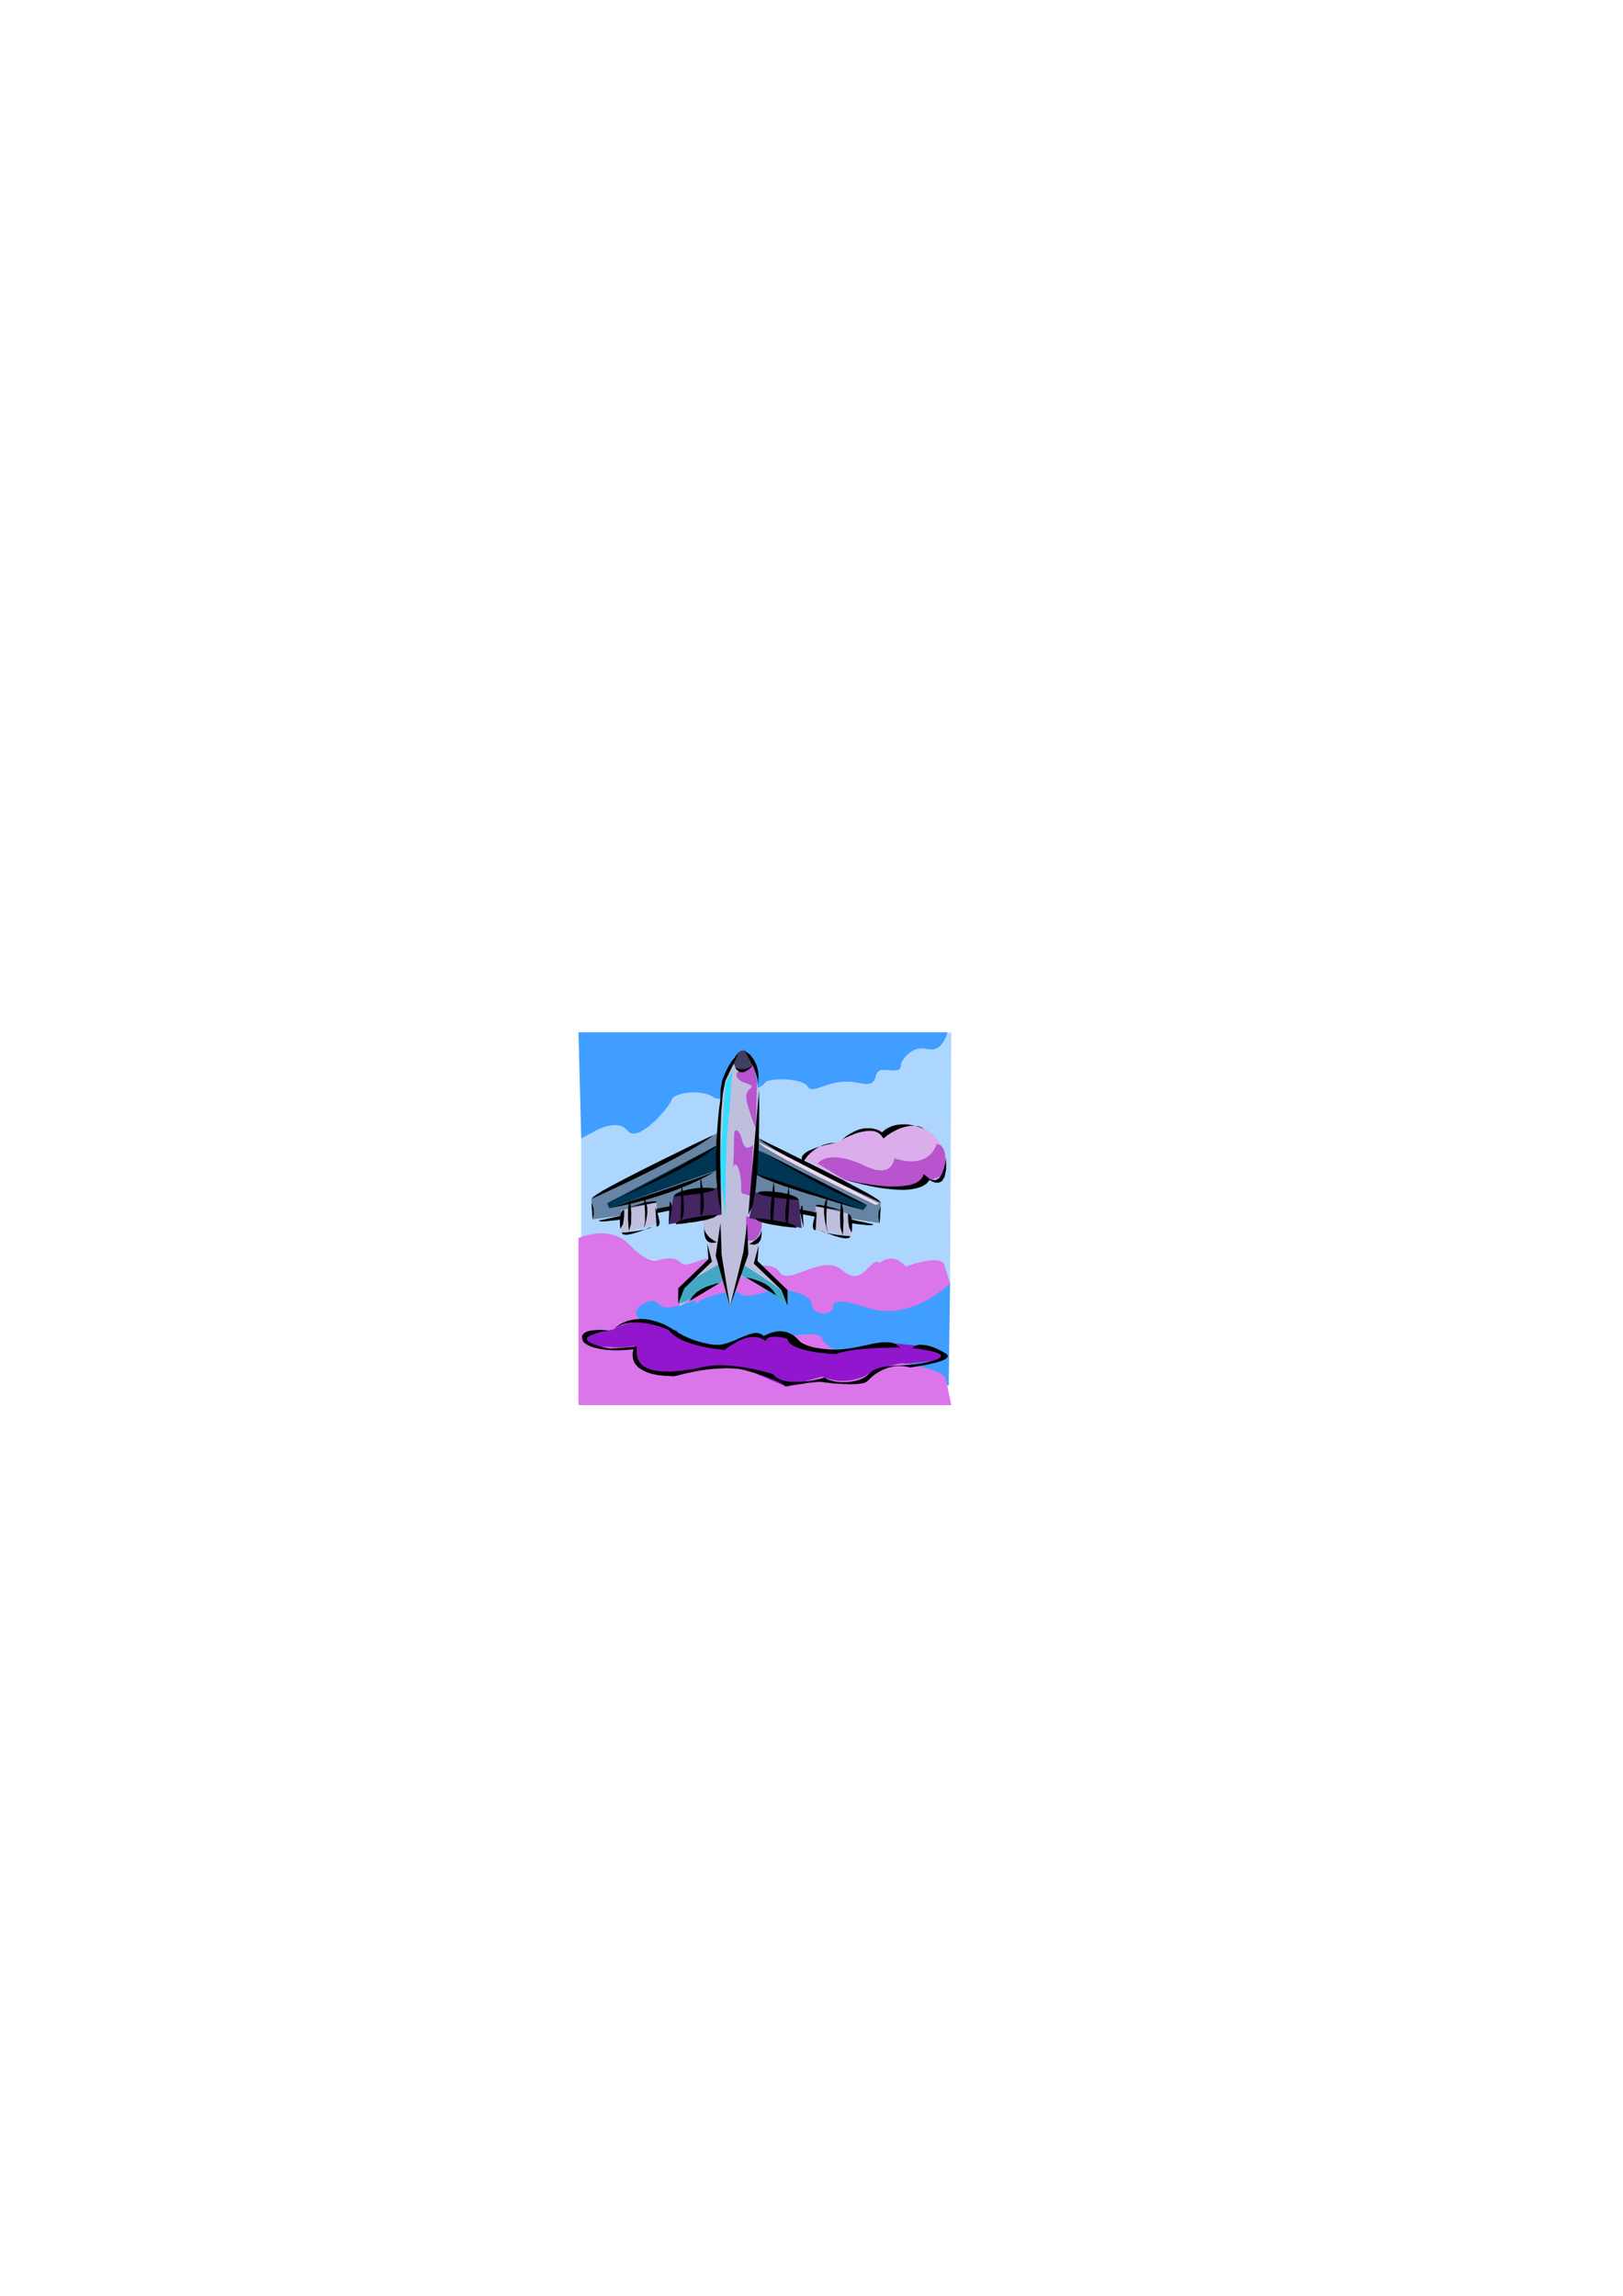 <?xml version="1.0" encoding="utf-8"?>
<!-- Created by UniConvertor 2.0rc4 (https://sk1project.net/) -->
<svg xmlns="http://www.w3.org/2000/svg" height="841.89pt" viewBox="0 0 595.276 841.89" width="595.276pt" version="1.1" xmlns:xlink="http://www.w3.org/1999/xlink" id="0dd054f0-f613-11ea-9396-dcc15c148e23">

<g>
	<path style="fill:#add6ff;" d="M 213.182,417.489 L 213.182,456.369 213.542,456.441 214.694,456.729 216.494,457.089 219.014,457.665 222.038,458.313 225.638,459.105 229.742,459.969 234.35,460.905 239.246,461.913 244.574,462.921 250.118,464.001 256.022,465.153 261.998,466.305 268.19,467.385 274.526,468.537 280.862,469.545 287.126,470.625 293.462,471.561 299.654,472.425 305.63,473.217 311.534,473.937 317.078,474.513 322.406,474.945 327.302,475.233 331.91,475.377 336.014,475.305 339.614,475.089 342.638,474.657 345.158,474.009 346.958,473.145 348.11,471.993 348.47,470.625 348.902,378.537 273.95,393.297 242.126,400.425 213.182,417.489 Z" />
	<path style="fill:#3f9eff;" d="M 348.47,470.193 L 348.326,470.265 347.894,470.625 347.102,471.057 346.094,471.561 344.798,472.209 343.214,472.857 341.414,473.505 339.326,474.153 337.022,474.729 334.502,475.161 331.766,475.449 328.814,475.593 325.646,475.521 322.334,475.161 318.878,474.513 315.206,473.505 311.462,472.497 307.718,471.705 303.902,471.129 300.23,470.841 296.63,470.625 293.102,470.625 289.79,470.697 286.694,470.913 283.742,471.201 281.15,471.561 278.774,471.849 276.83,472.209 275.174,472.497 274.022,472.785 273.302,472.929 273.014,473.001 272.798,473.001 272.078,473.073 270.998,473.217 269.63,473.361 267.902,473.505 266.03,473.649 264.014,473.793 261.854,473.937 259.622,474.081 257.462,474.153 255.374,474.225 253.358,474.225 251.558,474.153 249.974,474.009 248.75,473.793 247.814,473.505 246.446,472.857 245.15,472.353 243.854,472.065 242.63,471.993 241.478,472.209 240.326,472.641 239.102,473.361 237.878,474.441 237.158,475.017 236.294,475.665 235.358,476.169 234.35,476.745 233.198,477.249 232.046,477.681 230.822,478.113 229.598,478.473 228.374,478.833 227.15,479.121 225.998,479.337 224.918,479.553 223.982,479.625 223.046,479.697 222.326,479.769 221.678,479.697 221.39,479.769 221.462,480.129 221.894,480.777 222.614,481.569 223.694,482.649 225.062,483.801 226.718,485.097 228.518,486.465 230.534,487.905 232.766,489.345 235.07,490.713 237.518,492.009 240.038,493.233 242.63,494.313 245.222,495.177 247.814,495.825 249.182,496.041 250.622,496.257 252.134,496.329 253.79,496.401 255.518,496.401 257.246,496.329 259.118,496.257 260.99,496.185 262.934,496.041 264.95,495.825 266.966,495.609 268.982,495.393 270.998,495.177 273.086,494.889 275.102,494.673 277.118,494.385 279.134,494.097 281.15,493.881 283.094,493.593 285.038,493.377 286.838,493.161 288.638,492.945 290.366,492.729 292.022,492.585 293.606,492.513 295.046,492.441 296.414,492.369 297.71,492.369 298.862,492.441 299.87,492.513 300.734,492.729 301.454,492.945 302.894,493.593 304.622,494.313 306.566,495.177 308.582,496.185 310.814,497.193 313.046,498.273 315.35,499.353 317.726,500.361 319.958,501.369 322.19,502.377 324.278,503.241 326.294,503.961 328.022,504.609 329.606,505.041 330.83,505.257 331.838,505.329 332.702,505.257 333.782,505.329 334.934,505.401 336.158,505.545 337.454,505.761 338.822,505.977 340.19,506.265 341.486,506.553 342.782,506.841 344.006,507.129 345.086,507.417 346.022,507.633 346.814,507.849 347.462,507.993 347.822,508.065 347.966,508.137 348.47,470.193 Z" />
	<path style="fill:#db75ea;" d="M 254.942,476.817 L 254.798,476.889 254.438,477.033 253.862,477.249 253.142,477.537 252.278,477.825 251.27,478.113 250.118,478.473 249.038,478.761 247.814,479.049 246.662,479.265 245.582,479.409 244.502,479.409 243.566,479.337 242.774,479.121 242.126,478.761 241.622,478.257 240.686,477.321 239.318,477.033 237.734,477.249 236.222,477.897 234.782,478.833 233.774,479.985 233.27,481.209 233.558,482.505 234.062,483.153 234.71,483.729 235.502,484.305 236.51,484.953 237.518,485.529 238.67,486.105 239.894,486.753 241.118,487.329 242.342,487.905 243.494,488.553 244.646,489.201 245.654,489.777 246.59,490.425 247.382,491.145 247.958,491.793 248.318,492.513 248.678,493.161 249.254,493.809 250.046,494.385 250.982,494.961 251.99,495.393 253.214,495.825 254.51,496.185 255.878,496.473 257.246,496.689 258.758,496.833 260.27,496.833 261.71,496.833 263.222,496.689 264.662,496.545 266.03,496.185 267.326,495.825 268.766,495.321 270.638,494.745 272.798,494.097 275.246,493.377 277.91,492.729 280.646,492.009 283.526,491.361 286.334,490.713 289.142,490.209 291.734,489.705 294.254,489.417 296.414,489.273 298.358,489.273 299.87,489.489 300.878,489.921 301.454,490.569 302.246,492.081 303.614,493.449 305.27,494.673 307.07,495.537 308.87,496.257 310.454,496.617 311.678,496.617 312.326,496.257 312.686,496.041 313.406,495.897 314.486,495.753 315.71,495.753 317.222,495.753 318.806,495.825 320.534,496.041 322.334,496.185 324.062,496.473 325.79,496.833 327.446,497.193 328.886,497.697 330.182,498.201 331.19,498.777 331.91,499.353 332.27,500.073 332.414,500.073 332.918,500.217 333.71,500.289 334.646,500.505 335.798,500.721 337.094,501.009 338.462,501.369 339.83,501.729 341.27,502.161 342.566,502.593 343.862,503.169 344.942,503.673 345.878,504.249 346.526,504.897 346.958,505.545 347.03,506.265 348.902,515.265 212.174,515.265 212.174,453.993 212.318,453.921 212.678,453.777 213.254,453.561 214.046,453.273 215.054,453.057 216.206,452.769 217.43,452.553 218.798,452.337 220.238,452.265 221.75,452.265 223.262,452.481 224.846,452.841 226.358,453.345 227.87,454.065 229.382,455.073 230.75,456.369 233.27,458.817 235.43,460.473 237.302,461.553 238.886,462.057 240.038,462.273 240.902,462.273 241.478,462.129 241.622,462.057 241.91,461.985 242.558,461.841 243.566,461.625 244.79,461.481 246.158,461.481 247.454,461.697 248.75,462.201 249.758,463.065 250.262,463.497 250.91,463.641 251.63,463.713 252.494,463.569 253.43,463.353 254.366,463.065 255.374,462.705 256.454,462.345 257.462,461.985 258.542,461.697 259.55,461.553 260.486,461.481 261.35,461.553 262.214,461.841 262.934,462.345 263.51,463.065 264.158,463.857 265.166,464.361 266.318,464.649 267.686,464.793 269.27,464.793 270.926,464.721 272.654,464.577 274.454,464.361 276.254,464.217 278.054,464.073 279.782,464.073 281.366,464.145 282.806,464.361 284.03,464.793 285.038,465.441 285.83,466.377 286.55,467.241 287.486,467.745 288.566,467.889 289.79,467.745 291.158,467.457 292.598,466.953 294.182,466.377 295.838,465.801 297.494,465.153 299.222,464.649 300.95,464.217 302.678,463.929 304.334,463.929 305.99,464.217 307.574,464.865 309.014,465.873 310.382,466.881 311.678,467.529 312.83,467.889 313.91,467.889 314.918,467.601 315.854,467.169 316.718,466.593 317.51,465.873 318.23,465.153 318.95,464.433 319.67,463.785 320.318,463.209 320.894,462.849 321.542,462.633 322.118,462.705 322.766,463.065 322.982,462.921 323.558,462.489 324.494,461.985 325.718,461.625 327.158,461.481 328.814,461.841 330.47,462.777 332.27,464.433 332.414,464.361 332.846,464.217 333.566,464.001 334.43,463.713 335.51,463.353 336.662,463.065 337.958,462.777 339.254,462.489 340.55,462.273 341.846,462.129 342.998,462.129 344.15,462.273 345.014,462.489 345.806,462.921 346.31,463.569 346.526,464.433 348.47,470.625 348.326,470.769 347.894,471.201 347.174,471.849 346.166,472.641 344.942,473.577 343.43,474.657 341.774,475.737 339.902,476.817 337.886,477.825 335.654,478.833 333.278,479.625 330.83,480.273 328.238,480.633 325.574,480.849 322.766,480.633 319.958,480.129 319.814,480.057 319.31,479.913 318.59,479.697 317.654,479.409 316.574,479.049 315.35,478.689 313.982,478.329 312.614,477.969 311.318,477.753 310.022,477.465 308.798,477.393 307.718,477.321 306.854,477.465 306.134,477.681 305.774,478.113 305.702,478.689 305.486,479.985 304.694,480.921 303.47,481.497 302.03,481.713 300.518,481.497 299.15,480.849 298.142,479.769 297.638,478.257 297.422,477.393 296.918,476.673 296.27,475.953 295.406,475.377 294.398,474.801 293.246,474.369 292.094,473.937 290.87,473.649 289.646,473.361 288.494,473.145 287.342,472.929 286.406,472.785 285.542,472.713 284.966,472.641 284.534,472.569 284.39,472.569 284.246,472.641 283.886,472.713 283.382,472.929 282.662,473.217 281.798,473.505 280.862,473.793 279.782,474.081 278.702,474.369 277.55,474.657 276.47,474.873 275.39,475.089 274.382,475.161 273.446,475.161 272.654,475.017 272.006,474.801 271.574,474.441 271.07,474.081 270.35,473.865 269.414,473.721 268.262,473.793 267.038,473.865 265.67,474.081 264.23,474.369 262.79,474.729 261.422,475.161 260.054,475.593 258.83,476.025 257.678,476.529 256.742,476.961 256.094,477.465 255.59,477.897 255.446,478.257 254.942,476.817 Z" />
	<path style="fill:#9116ce;" d="M 247.814,488.193 L 247.67,488.121 247.31,487.905 246.662,487.545 245.87,487.185 244.862,486.753 243.638,486.249 242.27,485.817 240.686,485.385 239.03,485.097 237.23,484.881 235.358,484.737 233.414,484.881 231.398,485.169 229.31,485.673 227.222,486.393 225.062,487.473 215.558,489.633 215.414,489.705 215.198,489.993 214.91,490.353 214.694,490.857 214.766,491.433 215.126,492.081 215.99,492.729 217.43,493.449 217.574,493.449 217.934,493.521 218.582,493.593 219.374,493.665 220.31,493.737 221.39,493.809 222.542,493.881 223.766,493.953 225.062,494.025 226.358,494.097 227.654,494.097 228.878,494.025 229.958,493.953 231.038,493.881 231.902,493.665 232.622,493.449 232.622,493.593 232.55,493.881 232.55,494.457 232.55,495.105 232.622,495.969 232.766,496.833 233.054,497.841 233.558,498.849 234.278,499.857 235.142,500.865 236.366,501.801 237.806,502.665 239.606,503.457 241.766,504.033 244.358,504.465 247.31,504.681 247.526,504.609 248.174,504.465 249.11,504.249 250.406,503.961 251.918,503.601 253.718,503.241 255.662,502.809 257.678,502.449 259.838,502.089 262.07,501.801 264.23,501.585 266.39,501.441 268.406,501.369 270.278,501.441 272.006,501.657 273.446,502.017 288.206,508.425 301.454,504.825 301.526,504.897 301.886,504.969 302.318,505.185 302.966,505.401 303.758,505.617 304.694,505.833 305.774,506.049 306.998,506.265 308.222,506.337 309.59,506.337 311.03,506.265 312.542,506.049 314.126,505.689 315.71,505.185 317.294,504.537 318.95,503.601 319.094,503.529 319.382,503.385 319.886,503.169 320.534,502.953 321.398,502.593 322.262,502.233 323.27,501.873 324.35,501.513 325.502,501.153 326.582,500.793 327.734,500.505 328.814,500.217 329.822,500.073 330.758,499.929 331.55,499.929 332.27,500.073 332.414,500.073 332.846,500.001 333.494,500.001 334.286,499.929 335.294,499.785 336.374,499.713 337.526,499.569 338.75,499.425 339.974,499.281 341.198,499.065 342.278,498.921 343.358,498.705 344.222,498.417 344.87,498.201 345.374,497.985 345.59,497.697 345.518,497.553 345.302,497.265 344.87,496.761 344.078,496.113 342.854,495.393 341.198,494.745 338.966,494.025 336.086,493.449 335.942,493.449 335.438,493.377 334.79,493.305 333.854,493.161 332.702,493.089 331.478,492.945 330.11,492.801 328.67,492.657 327.23,492.585 325.79,492.513 324.35,492.441 323.054,492.441 321.902,492.513 320.822,492.585 320.03,492.729 319.454,492.945 319.238,493.017 318.662,493.161 317.726,493.305 316.502,493.593 315.062,493.881 313.406,494.169 311.678,494.529 309.806,494.817 307.862,495.105 305.99,495.321 304.19,495.465 302.462,495.609 300.878,495.609 299.51,495.465 298.43,495.249 297.638,494.889 297.494,494.817 297.062,494.529 296.414,494.097 295.622,493.521 294.614,492.873 293.462,492.225 292.166,491.505 290.87,490.857 289.502,490.209 288.134,489.633 286.766,489.129 285.47,488.841 284.318,488.697 283.238,488.769 282.302,489.057 281.582,489.633 281.438,489.633 281.15,489.633 280.646,489.633 279.926,489.633 279.062,489.705 278.126,489.777 277.046,489.849 275.894,489.993 274.598,490.209 273.374,490.497 272.078,490.857 270.71,491.217 269.414,491.721 268.19,492.369 266.966,493.089 265.886,493.881 265.742,493.881 265.238,493.809 264.518,493.665 263.582,493.449 262.43,493.233 261.134,493.017 259.766,492.729 258.254,492.369 256.814,492.009 255.302,491.649 253.934,491.217 252.566,490.785 251.414,490.353 250.406,489.849 249.614,489.417 249.038,488.913 248.39,488.121 247.958,487.689 247.67,487.545 247.598,487.545 247.598,487.761 247.67,487.905 247.814,488.121 247.814,488.193 Z" />
	<path style="fill:#3f9eff;" d="M 347.534,378.537 L 347.462,378.897 347.174,379.689 346.67,380.841 345.95,382.137 344.942,383.433 343.718,384.369 342.206,384.873 340.406,384.729 338.534,384.441 336.878,384.513 335.438,384.945 334.214,385.593 333.134,386.457 332.198,387.321 331.478,388.257 330.902,389.049 330.542,389.769 330.398,390.489 330.326,391.137 330.182,391.785 329.75,392.217 328.814,392.505 327.374,392.577 325.142,392.361 323.054,392.361 321.974,393.009 321.398,394.017 321.038,395.241 320.534,396.393 319.598,397.257 317.726,397.545 314.702,397.113 312.902,396.753 311.102,396.609 309.446,396.681 307.862,396.825 306.422,397.041 304.982,397.401 303.686,397.761 302.462,398.193 301.31,398.553 300.302,398.913 299.366,399.201 298.502,399.345 297.782,399.417 297.206,399.273 296.63,398.985 296.27,398.481 295.766,397.905 295.118,397.401 294.182,396.969 293.174,396.609 292.022,396.321 290.726,396.105 289.43,395.889 288.134,395.817 286.766,395.817 285.47,395.817 284.318,395.889 283.166,396.033 282.23,396.249 281.438,396.465 280.862,396.753 280.574,397.113 280.214,397.545 279.638,397.977 278.774,398.553 277.766,399.129 276.542,399.705 275.174,400.353 273.662,400.929 272.15,401.505 270.566,402.009 268.982,402.441 267.47,402.729 266.03,402.945 264.662,403.017 263.438,402.945 262.43,402.729 261.566,402.297 260.774,401.793 259.91,401.433 258.83,401.073 257.75,400.857 256.598,400.713 255.374,400.641 254.15,400.569 252.926,400.641 251.774,400.785 250.622,400.929 249.614,401.217 248.678,401.505 247.814,401.865 247.166,402.297 246.662,402.729 246.374,403.233 246.086,403.881 245.582,404.745 244.862,405.753 243.998,406.905 242.99,408.129 241.838,409.353 240.686,410.649 239.39,411.801 238.094,412.953 236.798,413.889 235.502,414.681 234.278,415.329 233.054,415.617 231.974,415.689 231.038,415.401 230.246,414.681 229.454,413.889 228.662,413.313 227.726,412.881 226.79,412.665 225.782,412.593 224.846,412.593 223.838,412.737 222.902,412.881 221.966,413.169 221.102,413.457 220.382,413.745 219.662,414.033 219.158,414.249 218.726,414.465 218.438,414.609 218.366,414.681 213.182,417.489 212.174,378.537 347.534,378.537 Z" />
	<path style="fill:#dbadea;" d="M 346.958,424.473 L 346.958,424.329 346.814,423.969 346.67,423.321 346.382,422.529 346.022,421.593 345.518,420.585 344.87,419.433 344.15,418.353 343.286,417.201 342.206,416.121 340.982,415.113 339.614,414.249 338.03,413.529 336.23,413.025 334.286,412.737 332.054,412.737 323.774,415.833 323.774,415.689 323.558,415.329 323.198,414.825 322.622,414.321 321.614,413.961 320.246,413.745 318.374,413.889 315.926,414.393 306.566,419.073 306.422,419.073 306.134,419.145 305.63,419.217 304.982,419.361 304.262,419.577 303.398,419.793 302.39,420.009 301.454,420.369 300.446,420.729 299.366,421.161 298.43,421.593 297.494,422.169 296.63,422.745 295.91,423.393 295.262,424.041 294.83,424.833 308.582,432.609 308.87,432.681 309.734,432.897 311.03,433.113 312.83,433.473 314.846,433.833 317.222,434.265 319.742,434.625 322.406,434.985 325.07,435.201 327.806,435.417 330.398,435.417 332.774,435.345 335.006,435.057 336.878,434.553 338.318,433.833 339.398,432.897 340.406,431.673 340.55,431.745 340.91,432.033 341.414,432.321 342.062,432.681 342.71,432.969 343.358,433.041 344.006,432.969 344.438,432.609 344.582,432.393 345.014,431.817 345.59,430.953 346.238,429.801 346.742,428.577 347.174,427.209 347.246,425.841 346.958,424.473 Z" />
	<path style="fill:#b754ce;" d="M 343.574,419.433 L 343.574,419.577 343.43,419.865 343.286,420.297 342.998,420.873 342.638,421.521 342.134,422.241 341.558,423.033 340.766,423.753 339.902,424.401 338.822,424.977 337.526,425.481 336.086,425.769 334.43,425.913 332.486,425.769 330.398,425.409 328.022,424.761 327.95,425.049 327.806,425.841 327.302,426.921 326.51,428.001 325.286,428.865 323.486,429.225 321.038,429.009 317.87,427.857 317.726,427.785 317.294,427.569 316.646,427.281 315.782,426.849 314.774,426.417 313.55,425.985 312.254,425.553 310.886,425.121 309.374,424.761 307.934,424.545 306.422,424.401 304.91,424.401 303.542,424.617 302.174,425.049 300.95,425.697 299.87,426.633 309.662,432.609 309.95,432.681 310.742,432.897 312.038,433.113 313.694,433.473 315.71,433.905 317.942,434.265 320.318,434.625 322.91,434.985 325.502,435.273 328.094,435.417 330.542,435.489 332.918,435.345 335.006,435.057 336.878,434.625 338.318,433.905 339.398,432.897 339.686,432.825 340.406,432.753 341.414,432.537 342.638,432.249 343.79,431.817 344.87,431.313 345.734,430.737 346.094,430.089 346.166,429.657 346.382,428.505 346.598,426.921 346.742,424.977 346.598,423.105 346.094,421.377 345.158,420.081 343.574,419.433 Z" />
	<path style="fill:#000000;" d="M 339.326,414.177 L 339.182,414.105 338.894,413.961 338.39,413.745 337.67,413.529 336.878,413.241 335.87,412.953 334.79,412.665 333.638,412.449 332.414,412.305 331.118,412.305 329.822,412.377 328.454,412.593 327.158,412.953 325.862,413.529 324.638,414.249 323.486,415.257 323.414,415.185 323.198,415.041 322.838,414.825 322.406,414.609 321.83,414.321 321.11,414.105 320.318,413.889 319.382,413.745 318.374,413.745 317.222,413.745 315.998,413.961 314.702,414.321 313.334,414.897 311.894,415.689 310.31,416.697 308.726,417.993 308.87,417.921 309.23,417.705 309.878,417.345 310.67,416.985 311.606,416.553 312.686,416.121 313.91,415.617 315.134,415.257 316.43,414.969 317.726,414.753 319.022,414.681 320.246,414.753 321.398,415.041 322.406,415.617 323.27,416.409 323.99,417.489 324.062,417.417 324.35,417.201 324.854,416.841 325.43,416.337 326.222,415.833 327.086,415.257 328.094,414.753 329.174,414.177 330.398,413.673 331.622,413.313 332.846,413.025 334.142,412.809 335.51,412.881 336.806,413.025 338.102,413.457 339.326,414.177 Z" />
	<path style="fill:#000000;" d="M 306.566,419.073 L 306.422,419.073 305.918,419.217 305.126,419.361 304.19,419.577 303.038,419.793 301.814,420.153 300.446,420.513 299.15,420.945 297.926,421.449 296.702,421.953 295.694,422.529 294.902,423.177 294.326,423.825 294.038,424.545 294.11,425.337 294.614,426.129 294.686,426.057 294.758,425.841 295.046,425.481 295.334,425.049 295.766,424.473 296.198,423.897 296.846,423.249 297.494,422.601 298.286,421.953 299.15,421.305 300.158,420.729 301.238,420.153 302.39,419.721 303.686,419.361 305.054,419.145 306.566,419.073 Z" />
	<path style="fill:#000000;" d="M 310.382,432.681 L 310.67,432.753 311.462,433.041 312.758,433.401 314.486,433.833 316.502,434.337 318.734,434.841 321.254,435.345 323.846,435.777 326.438,436.065 329.102,436.281 331.694,436.353 334.07,436.137 336.302,435.705 338.246,435.057 339.83,434.049 340.982,432.681 341.27,432.897 342.062,433.329 343.142,433.689 344.366,433.689 345.518,433.113 346.454,431.529 347.03,428.721 346.958,424.473 346.886,425.049 346.67,426.489 346.238,428.433 345.518,430.377 344.51,431.961 343.07,432.825 341.126,432.465 338.75,430.521 338.75,430.593 338.678,430.881 338.534,431.313 338.318,431.745 337.886,432.321 337.238,432.897 336.374,433.545 335.222,434.049 333.71,434.553 331.838,434.841 329.534,435.057 326.798,435.129 323.558,434.913 319.742,434.481 315.35,433.761 310.382,432.681 Z" />
	<path style="fill:#000000;" d="M 225.062,487.473 L 225.134,487.401 225.494,487.113 225.926,486.681 226.646,486.177 227.51,485.601 228.59,485.025 229.814,484.521 231.254,484.089 232.91,483.801 234.71,483.657 236.654,483.729 238.814,484.089 241.118,484.737 243.566,485.673 246.23,487.113 249.038,488.913 249.182,488.985 249.47,489.129 250.046,489.417 250.694,489.777 251.63,490.209 252.566,490.641 253.718,491.145 254.942,491.577 256.238,492.009 257.606,492.441 258.974,492.729 260.414,493.017 261.782,493.161 263.222,493.161 264.518,493.089 265.814,492.801 267.038,492.441 268.19,492.009 269.342,491.577 270.422,491.073 271.43,490.641 272.438,490.209 273.374,489.849 274.31,489.489 275.174,489.201 275.966,488.985 276.758,488.841 277.478,488.769 278.198,488.913 278.918,489.129 279.566,489.489 280.142,490.065 280.214,489.993 280.502,489.849 280.862,489.633 281.366,489.345 282.014,489.057 282.734,488.769 283.598,488.553 284.534,488.337 285.542,488.193 286.55,488.193 287.63,488.337 288.71,488.553 289.862,489.057 291.014,489.705 292.094,490.569 293.174,491.721 293.174,491.721 293.318,491.865 293.462,492.009 293.678,492.153 293.966,492.369 294.398,492.657 294.902,492.873 295.478,493.161 296.27,493.449 297.134,493.737 298.142,494.025 299.294,494.241 300.59,494.457 302.102,494.673 303.758,494.817 305.558,494.889 307.502,494.889 309.374,494.745 311.246,494.529 313.118,494.241 314.918,493.881 316.646,493.521 318.374,493.161 320.03,492.801 321.542,492.513 323.054,492.297 324.494,492.225 325.79,492.225 327.086,492.369 328.238,492.801 329.246,493.377 330.182,494.169 329.966,494.169 329.39,494.169 328.454,494.169 327.302,494.169 325.862,494.241 324.206,494.241 322.406,494.313 320.462,494.385 318.518,494.529 316.502,494.673 314.558,494.889 312.686,495.105 310.886,495.393 309.23,495.753 307.79,496.113 306.638,496.545 306.422,496.545 305.918,496.473 305.054,496.473 303.902,496.401 302.606,496.257 301.094,496.113 299.51,495.897 297.854,495.609 296.27,495.321 294.614,494.889 293.174,494.457 291.806,493.953 290.654,493.305 289.718,492.657 289.142,491.865 288.854,491.001 288.566,490.929 287.774,490.641 286.55,490.425 285.182,490.209 283.814,490.137 282.446,490.281 281.366,490.857 280.646,491.793 280.574,491.721 280.43,491.577 280.214,491.361 279.854,491.145 279.35,490.857 278.774,490.641 278.054,490.425 277.19,490.281 276.254,490.281 275.174,490.353 273.95,490.569 272.582,491.001 271.07,491.649 269.486,492.513 267.686,493.593 265.742,495.033 265.526,495.033 265.022,494.961 264.23,494.889 263.15,494.745 261.854,494.601 260.342,494.313 258.758,494.025 257.03,493.665 255.302,493.233 253.574,492.729 251.846,492.153 250.19,491.433 248.678,490.641 247.31,489.777 246.158,488.769 245.222,487.689 245.078,487.617 244.646,487.473 243.998,487.185 243.062,486.825 241.982,486.465 240.758,486.105 239.39,485.745 237.878,485.385 236.294,485.169 234.638,485.025 232.982,484.953 231.254,485.097 229.598,485.385 228.014,485.817 226.502,486.537 225.062,487.473 Z" />
	<path style="fill:#000000;" d="M 334.574,494.385 L 334.79,494.385 335.294,494.457 336.086,494.529 337.166,494.673 338.318,494.889 339.542,495.105 340.838,495.321 342.062,495.609 343.142,495.897 344.078,496.257 344.726,496.617 345.086,497.049 345.086,497.481 344.582,497.985 343.646,498.489 342.062,498.993 340.19,499.497 338.39,499.857 336.59,500.145 334.79,500.361 333.062,500.505 331.406,500.649 329.822,500.721 328.238,500.793 326.798,500.937 325.358,501.081 324.062,501.225 322.838,501.513 321.686,501.873 320.678,502.305 319.742,502.881 318.95,503.601 318.158,504.321 317.222,504.969 316.214,505.545 315.134,505.977 313.982,506.337 312.83,506.553 311.606,506.769 310.382,506.841 309.158,506.841 308.006,506.841 306.854,506.697 305.774,506.481 304.838,506.265 303.902,505.977 303.11,505.617 302.462,505.185 302.318,505.257 301.814,505.329 301.094,505.545 300.086,505.761 298.862,506.049 297.566,506.265 296.054,506.481 294.542,506.625 292.886,506.769 291.302,506.769 289.718,506.697 288.206,506.481 286.766,506.121 285.47,505.545 284.39,504.825 283.454,503.889 283.31,503.817 282.806,503.673 282.014,503.457 280.934,503.169 279.638,502.809 278.126,502.449 276.398,502.089 274.598,501.729 272.582,501.369 270.566,501.081 268.406,500.865 266.246,500.721 264.086,500.649 261.926,500.721 259.838,500.937 257.822,501.297 255.878,501.729 253.862,502.089 251.918,502.377 249.974,502.665 248.03,502.809 246.158,502.953 244.358,502.953 242.702,502.881 241.046,502.737 239.606,502.449 238.238,502.089 237.014,501.585 235.934,500.937 235.07,500.145 234.422,499.281 233.918,498.201 233.63,497.121 233.486,496.257 233.486,495.537 233.486,494.961 233.558,494.529 233.558,494.169 233.558,493.953 233.414,493.881 233.126,493.809 232.622,493.809 231.974,493.881 231.038,494.025 229.742,494.097 228.158,494.241 226.142,494.385 223.694,494.529 223.478,494.457 222.902,494.385 222.038,494.169 221.03,493.953 219.878,493.665 218.654,493.233 217.502,492.873 216.566,492.369 215.774,491.937 215.27,491.361 215.198,490.857 215.558,490.281 216.494,489.705 218.078,489.129 220.31,488.481 223.406,487.905 223.262,487.905 222.902,487.833 222.254,487.833 221.462,487.761 220.598,487.689 219.59,487.689 218.582,487.761 217.502,487.833 216.494,487.977 215.558,488.193 214.766,488.553 214.118,488.985 213.686,489.489 213.47,490.137 213.542,491.001 213.902,491.937 213.974,492.009 214.046,492.153 214.262,492.369 214.622,492.585 215.126,492.945 215.702,493.305 216.494,493.665 217.43,494.025 218.51,494.313 219.806,494.601 221.318,494.889 223.046,495.033 224.99,495.177 227.222,495.177 229.67,495.033 232.406,494.817 232.334,494.961 232.262,495.249 232.118,495.681 232.046,496.329 232.046,497.049 232.118,497.913 232.334,498.777 232.694,499.713 233.342,500.577 234.206,501.513 235.43,502.305 236.942,503.097 238.814,503.745 241.19,504.249 243.998,504.537 247.31,504.681 247.526,504.609 248.102,504.465 249.038,504.249 250.262,503.889 251.702,503.529 253.43,503.169 255.374,502.809 257.462,502.449 259.622,502.161 261.926,501.945 264.23,501.801 266.534,501.729 268.838,501.801 271.142,502.017 273.23,502.449 275.246,503.025 275.39,503.097 275.75,503.169 276.254,503.313 276.974,503.529 277.838,503.817 278.774,504.177 279.854,504.465 280.934,504.897 282.086,505.329 283.166,505.761 284.246,506.193 285.326,506.625 286.262,507.129 287.054,507.561 287.702,507.993 288.206,508.425 288.35,508.425 288.638,508.353 289.142,508.281 289.79,508.137 290.582,507.993 291.446,507.849 292.454,507.705 293.534,507.561 294.614,507.417 295.694,507.201 296.774,507.057 297.854,506.985 298.862,506.841 299.798,506.769 300.59,506.769 301.31,506.769 301.454,506.769 301.958,506.841 302.678,506.985 303.614,507.057 304.766,507.201 306.062,507.345 307.502,507.417 308.942,507.489 310.454,507.561 311.894,507.633 313.334,507.561 314.702,507.489 315.854,507.345 316.934,507.129 317.726,506.769 318.302,506.337 318.374,506.265 318.59,506.049 318.95,505.689 319.454,505.185 320.03,504.681 320.75,504.105 321.614,503.529 322.622,502.953 323.63,502.377 324.854,501.873 326.078,501.441 327.446,501.153 328.958,500.937 330.47,500.937 332.054,501.081 333.782,501.441 333.998,501.441 334.502,501.369 335.294,501.225 336.374,501.081 337.598,500.865 338.966,500.649 340.406,500.361 341.846,500.001 343.214,499.713 344.51,499.281 345.662,498.921 346.598,498.489 347.246,497.985 347.606,497.481 347.534,496.977 347.102,496.473 347.03,496.401 346.67,496.257 346.238,495.969 345.662,495.609 344.87,495.249 344.078,494.817 343.142,494.385 342.134,494.025 341.126,493.665 340.046,493.377 339.038,493.233 337.958,493.161 337.022,493.161 336.086,493.377 335.294,493.809 334.574,494.385 Z" />
	<path style="fill:#bfbfdd;" d="M 259.478,454.353 L 261.134,462.633 249.614,471.849 249.254,479.121 249.398,478.977 249.902,478.689 250.694,478.185 251.63,477.609 252.854,476.817 254.15,476.025 255.59,475.161 257.102,474.225 258.614,473.361 260.054,472.497 261.494,471.633 262.79,470.985 263.942,470.337 264.878,469.905 265.598,469.689 266.03,469.617 266.318,469.113 266.318,467.529 265.958,465.153 265.454,462.489 264.878,459.753 264.374,457.377 263.942,455.721 263.798,455.073 259.478,454.353 Z" />
	<path style="fill:#42a8c6;" d="M 264.086,463.353 L 254.006,469.185 249.614,471.849 248.75,478.113 251.63,477.321 265.382,469.617 264.086,463.353 Z" />
	<path style="fill:#bfbfdd;" d="M 269.126,390.201 L 268.91,390.417 268.478,391.065 267.758,391.929 267.038,393.081 266.246,394.233 265.526,395.385 265.094,396.465 264.878,397.257 264.59,404.241 264.086,419.793 263.798,435.921 264.158,444.489 262.502,460.473 267.758,479.049 274.454,460.041 274.454,445.425 274.67,443.625 275.246,438.729 275.966,431.745 276.758,423.537 277.478,414.969 277.91,406.905 278.054,400.353 277.622,396.177 275.102,389.265 269.126,390.201 Z" />
	<path style="fill:#33ddff;" d="M 270.35,389.985 L 266.102,397.041 263.942,429.009 266.102,446.505 266.102,441.249 266.246,429.369 266.606,416.769 267.254,409.425 267.542,407.625 267.758,405.105 267.902,402.225 268.046,399.057 268.262,396.033 268.694,393.369 269.342,391.281 270.35,389.985 Z" />
	<path style="fill:#6684a3;" d="M 277.622,416.913 L 323.054,440.961 322.622,448.521 275.822,441.249 277.622,416.913 Z" />
	<path style="fill:#003554;" d="M 277.622,421.593 L 318.014,441.969 316.574,443.769 277.262,430.305 277.622,421.593 Z" />
	<path style="fill:#6684a3;" d="M 263.798,415.113 L 216.926,439.665 217.358,447.153 263.798,440.889 263.798,415.113 Z" />
	<path style="fill:#003554;" d="M 262.718,420.153 L 222.686,441.249 223.406,443.049 262.718,429.225 262.718,420.153 Z" />
	<path style="fill:#000000;" d="M 219.59,447.585 L 220.022,447.513 221.318,447.225 223.334,446.793 225.998,446.217 229.094,445.569 232.55,444.921 236.222,444.129 240.11,443.409 243.926,442.689 247.742,441.969 251.27,441.393 254.438,440.889 257.246,440.529 259.406,440.313 260.846,440.313 261.566,440.529 261.062,440.601 259.766,440.889 257.678,441.393 255.014,441.969 251.846,442.617 248.318,443.337 244.502,444.129 240.614,444.921 236.654,445.641 232.838,446.361 229.31,446.937 226.142,447.441 223.478,447.729 221.39,447.945 220.094,447.873 219.59,447.585 Z" />
	<path style="fill:#000000;" d="M 320.39,448.953 L 319.958,448.881 318.662,448.593 316.646,448.161 313.982,447.585 310.886,446.937 307.43,446.217 303.758,445.497 299.87,444.777 296.054,443.985 292.238,443.337 288.71,442.761 285.542,442.257 282.734,441.897 280.574,441.681 279.134,441.681 278.414,441.897 278.918,441.969 280.214,442.257 282.302,442.761 284.966,443.337 288.134,443.985 291.662,444.705 295.478,445.497 299.438,446.289 303.326,447.009 307.142,447.729 310.67,448.305 313.838,448.809 316.502,449.097 318.59,449.313 319.886,449.241 320.39,448.953 Z" />
	<path style="fill:#bfbfdd;" d="M 257.966,447.081 L 257.966,447.513 257.966,448.521 258.038,449.961 258.326,451.617 258.902,453.273 259.766,454.641 261.134,455.433 262.934,455.577 264.59,454.857 265.598,453.633 265.958,451.977 265.886,450.177 265.598,448.377 265.166,446.865 264.806,445.857 264.662,445.425 257.966,447.081 Z" />
	<path style="fill:#b754ce;" d="M 273.662,446.001 L 273.662,456.513 273.95,456.441 274.598,456.153 275.606,455.649 276.686,454.857 277.838,453.633 278.702,452.049 279.35,450.033 279.494,447.441 273.662,446.001 Z" />
	<path style="fill:#bfbfdd;" d="M 272.942,455.073 L 278.414,454.713 277.838,462.417 288.854,473.073 288.854,478.833 288.782,478.761 288.494,478.473 288.062,478.113 287.414,477.609 286.622,476.961 285.758,476.241 284.75,475.449 283.598,474.585 282.302,473.649 280.934,472.785 279.494,471.849 277.982,470.913 276.398,470.049 274.814,469.257 273.158,468.465 271.43,467.817 268.766,466.881 267.47,466.449 267.11,466.377 267.47,466.593 268.334,466.953 269.27,467.385 269.99,467.673 270.35,467.817 272.942,455.073 Z" />
	<path style="fill:#bfbfdd;" d="M 299.15,442.329 L 311.822,445.209 311.966,453.345 299.15,451.185 299.15,442.329 Z" />
	<path style="fill:#442663;" d="M 276.902,437.217 L 293.03,440.097 294.038,450.321 274.742,446.721 276.902,437.217 Z" />
	<path style="fill:#442663;" d="M 247.022,438.801 L 245.222,448.953 264.662,445.425 263.438,435.417 247.022,438.801 Z" />
	<path style="fill:#bfbfdd;" d="M 227.798,443.769 L 227.942,452.049 240.902,448.881 240.83,440.961 227.798,443.769 Z" />
	<path style="fill:#3f3f5e;" d="M 274.022,386.313 L 273.95,386.169 273.734,385.881 273.446,385.521 272.942,385.233 272.294,385.161 271.574,385.377 270.638,386.097 269.63,387.393 269.126,390.201 269.27,390.417 269.558,390.849 270.134,391.425 270.926,392.001 271.862,392.361 273.086,392.361 274.526,391.857 276.182,390.633 276.182,390.489 276.182,390.057 276.038,389.481 275.894,388.761 275.678,387.969 275.246,387.321 274.742,386.673 274.022,386.313 Z" />
	<path style="fill:#000000;" d="M 270.926,386.169 L 270.638,386.529 269.774,387.465 268.55,388.905 267.254,390.921 265.958,393.441 264.878,396.249 264.302,399.489 264.23,403.017 264.086,404.169 263.654,407.337 263.222,412.089 262.79,418.065 262.574,424.761 262.718,431.889 263.366,438.873 264.662,445.425 264.59,443.697 264.446,439.089 264.302,432.393 264.158,424.401 264.23,415.977 264.518,407.985 265.094,401.145 266.03,396.393 270.926,386.169 Z" />
	<path style="fill:#000000;" d="M 273.086,385.305 L 273.302,385.665 273.878,386.673 274.742,388.185 275.678,389.985 276.614,392.001 277.406,394.089 277.91,396.033 277.982,397.689 278.054,397.329 278.126,396.249 278.198,394.665 278.054,392.793 277.55,390.777 276.614,388.761 275.174,386.817 273.086,385.305 Z" />
	<path style="fill:#000000;" d="M 264.23,448.521 L 264.302,449.889 264.446,453.057 264.59,456.873 264.662,460.041 267.758,479.049 262.502,460.473 264.23,448.521 Z" />
	<path style="fill:#000000;" d="M 261.566,416.265 L 261.062,416.481 259.622,417.201 257.462,418.209 254.582,419.577 251.198,421.233 247.454,423.105 243.422,425.049 239.246,427.137 235.07,429.225 231.038,431.313 227.294,433.257 223.91,435.057 221.03,436.641 218.87,438.009 217.43,439.017 216.926,439.665 217.358,439.449 218.51,438.945 220.382,438.081 222.83,436.929 225.782,435.561 229.094,433.977 232.694,432.249 236.438,430.449 240.326,428.505 244.142,426.561 247.886,424.617 251.414,422.673 254.654,420.873 257.534,419.145 259.838,417.633 261.566,416.265 Z" />
	<path style="fill:#000000;" d="M 216.926,440.961 L 217.358,447.153 217.502,446.577 217.79,445.065 217.718,443.049 216.926,440.961 Z" />
	<path style="fill:#000000;" d="M 228.878,443.625 L 228.95,444.489 228.878,446.505 228.518,448.881 227.51,450.681 227.51,450.393 227.438,449.673 227.366,448.593 227.366,447.297 227.438,446.073 227.726,444.921 228.158,444.057 228.878,443.625 Z" />
	<path style="fill:#000000;" d="M 230.606,442.761 L 231.038,442.617 232.262,442.257 233.99,441.753 235.862,441.177 237.806,440.745 239.39,440.529 240.542,440.529 240.83,440.961 230.606,442.761 Z" />
	<path style="fill:#000000;" d="M 240.326,442.761 L 240.47,443.049 240.758,443.841 241.19,444.993 241.55,446.289 241.838,447.585 241.91,448.737 241.55,449.529 240.83,449.817 240.326,442.761 Z" />
	<path style="fill:#000000;" d="M 227.942,452.049 L 228.374,451.977 229.598,451.905 231.326,451.689 233.342,451.473 235.358,451.113 237.086,450.753 238.454,450.321 239.03,449.817 238.598,450.033 237.374,450.537 235.646,451.257 233.702,451.905 231.686,452.481 229.886,452.841 228.59,452.697 227.942,452.049 Z" />
	<path style="fill:#000000;" d="M 247.022,438.801 L 247.166,438.801 247.67,438.729 248.39,438.657 249.398,438.585 250.478,438.441 251.774,438.297 253.142,438.153 254.582,437.937 255.95,437.793 257.318,437.577 258.614,437.361 259.694,437.073 260.702,436.857 261.422,436.641 261.926,436.353 262.07,436.137 261.926,435.921 261.494,435.705 260.774,435.633 259.91,435.561 258.83,435.561 257.678,435.561 256.382,435.633 255.014,435.777 253.646,435.993 252.35,436.209 251.054,436.569 249.902,436.857 248.894,437.289 248.03,437.721 247.382,438.225 247.022,438.801 Z" />
	<path style="fill:#000000;" d="M 245.654,440.529 L 245.222,448.953 245.294,448.665 245.51,447.801 245.798,446.649 246.086,445.281 246.302,443.769 246.374,442.401 246.158,441.249 245.654,440.529 Z" />
	<path style="fill:#000000;" d="M 247.886,448.953 L 248.03,448.953 248.534,448.881 249.254,448.809 250.262,448.737 251.342,448.593 252.638,448.377 254.006,448.233 255.446,448.017 256.814,447.729 258.182,447.513 259.478,447.225 260.558,446.865 261.566,446.577 262.286,446.217 262.79,445.785 262.934,445.425 262.79,445.425 262.286,445.497 261.494,445.569 260.558,445.641 259.334,445.785 258.038,445.929 256.67,446.145 255.23,446.361 253.862,446.577 252.422,446.865 251.198,447.153 250.046,447.441 249.11,447.801 248.39,448.161 247.958,448.521 247.886,448.953 Z" />
	<path style="fill:#000000;" d="M 258.47,448.953 L 258.398,449.313 258.326,450.249 258.254,451.545 258.398,452.913 258.83,454.281 259.622,455.289 260.99,455.793 262.934,455.577 262.718,455.433 262.07,455.073 261.206,454.497 260.198,453.777 259.334,452.769 258.614,451.689 258.254,450.393 258.47,448.953 Z" />
	<path style="fill:#000000;" d="M 259.406,456.009 L 259.838,461.769 248.75,472.425 248.75,478.113 250.982,472.425 261.134,462.633 259.406,456.009 Z" />
	<path style="fill:#000000;" d="M 252.926,477.105 L 263.942,470.481 263.582,470.553 262.502,470.769 261.062,471.201 259.262,471.777 257.39,472.641 255.59,473.793 254.006,475.305 252.926,477.105 Z" />
	<path style="fill:#000000;" d="M 278.414,417.633 L 278.918,417.849 280.358,418.569 282.518,419.577 285.398,420.945 288.782,422.601 292.526,424.473 296.558,426.417 300.734,428.505 304.91,430.593 308.942,432.609 312.686,434.625 316.07,436.425 318.95,438.009 321.11,439.305 322.55,440.313 323.054,440.961 322.622,440.745 321.47,440.241 319.598,439.377 317.15,438.225 314.198,436.857 310.886,435.273 307.286,433.617 303.542,431.745 299.654,429.873 295.838,427.929 292.094,425.913 288.566,424.041 285.326,422.241 282.518,420.513 280.142,419.001 278.414,417.633 Z" />
	<path style="fill:#000000;" d="M 323.054,442.329 L 322.622,448.521 322.406,447.945 322.19,446.433 322.262,444.417 323.054,442.329 Z" />
	<path style="fill:#000000;" d="M 311.102,444.993 L 311.03,445.857 311.102,447.873 311.462,450.177 312.398,452.049 312.398,451.761 312.47,451.041 312.542,449.961 312.542,448.665 312.47,447.441 312.182,446.289 311.75,445.425 311.102,444.993 Z" />
	<path style="fill:#000000;" d="M 309.302,444.057 L 308.87,443.913 307.646,443.553 305.99,443.049 304.046,442.545 302.174,442.113 300.59,441.825 299.438,441.897 299.15,442.329 309.302,444.057 Z" />
	<path style="fill:#000000;" d="M 299.582,444.057 L 299.438,444.345 299.15,445.137 298.79,446.289 298.43,447.585 298.142,448.953 298.142,450.105 298.43,450.897 299.15,451.185 299.582,444.057 Z" />
	<path style="fill:#000000;" d="M 311.966,453.345 L 311.534,453.273 310.31,453.201 308.582,452.985 306.638,452.769 304.622,452.409 302.822,452.049 301.526,451.617 300.878,451.185 301.31,451.401 302.534,451.905 304.262,452.553 306.278,453.273 308.294,453.849 310.022,454.137 311.39,453.993 311.966,453.345 Z" />
	<path style="fill:#000000;" d="M 293.03,440.097 L 292.886,440.097 292.382,440.025 291.662,439.953 290.654,439.881 289.574,439.737 288.278,439.593 286.91,439.449 285.542,439.305 284.102,439.089 282.734,438.873 281.438,438.657 280.358,438.441 279.35,438.153 278.63,437.937 278.126,437.721 277.982,437.433 278.126,437.217 278.558,437.073 279.278,436.929 280.142,436.857 281.222,436.857 282.374,436.857 283.67,437.001 284.966,437.145 286.334,437.289 287.702,437.577 288.926,437.865 290.078,438.225 291.158,438.585 292.022,439.017 292.67,439.521 293.03,440.097 Z" />
	<path style="fill:#000000;" d="M 294.326,441.897 L 294.758,450.249 294.686,449.961 294.47,449.097 294.182,447.945 293.894,446.577 293.678,445.137 293.678,443.769 293.822,442.617 294.326,441.897 Z" />
	<path style="fill:#000000;" d="M 292.094,450.249 L 291.95,450.249 291.446,450.177 290.726,450.105 289.79,450.033 288.638,449.889 287.342,449.745 285.974,449.529 284.606,449.313 283.238,449.097 281.87,448.809 280.574,448.521 279.494,448.233 278.486,447.873 277.766,447.513 277.262,447.153 277.118,446.721 277.262,446.721 277.766,446.793 278.558,446.865 279.494,446.937 280.718,447.081 282.014,447.297 283.382,447.441 284.822,447.657 286.19,447.945 287.558,448.161 288.854,448.449 289.934,448.809 290.87,449.097 291.59,449.457 292.022,449.889 292.094,450.249 Z" />
	<path style="fill:#000000;" d="M 279.134,449.601 L 279.206,449.961 279.35,450.897 279.35,452.193 279.278,453.561 278.846,454.929 278.054,455.937 276.686,456.441 274.742,456.225 274.958,456.081 275.606,455.721 276.47,455.145 277.406,454.425 278.342,453.417 278.99,452.337 279.35,451.041 279.134,449.601 Z" />
	<path style="fill:#000000;" d="M 231.038,439.809 L 231.254,441.321 231.542,444.777 231.47,448.665 230.678,451.401 230.534,449.961 230.318,446.577 230.39,442.689 231.038,439.809 Z" />
	<path style="fill:#000000;" d="M 236.15,439.017 L 236.294,440.601 236.582,444.273 236.582,448.089 236.15,450.321 236.294,450.033 236.582,449.169 236.942,447.873 237.23,446.289 237.446,444.489 237.374,442.617 236.942,440.745 236.15,439.017 Z" />
	<path style="fill:#000000;" d="M 308.51,440.529 L 308.366,442.185 308.078,445.929 308.222,450.033 309.086,452.913 309.23,451.329 309.374,447.657 309.23,443.553 308.51,440.529 Z" />
	<path style="fill:#000000;" d="M 303.47,439.017 L 303.326,440.889 303.11,444.993 303.11,449.385 303.614,451.833 303.47,451.473 303.182,450.465 302.822,448.953 302.462,447.081 302.246,444.993 302.246,442.905 302.606,440.817 303.47,439.017 Z" />
	<path style="fill:#000000;" d="M 249.974,433.977 L 250.046,434.481 250.262,435.849 250.55,437.865 250.766,440.241 250.838,442.617 250.766,444.849 250.334,446.721 249.614,447.801 249.974,433.977 Z" />
	<path style="fill:#000000;" d="M 256.886,431.385 L 257.03,431.961 257.318,433.401 257.678,435.489 257.966,438.009 258.182,440.529 258.11,442.905 257.75,444.849 256.886,446.001 256.886,431.385 Z" />
	<path style="fill:#000000;" d="M 289.286,435.057 L 289.214,435.633 288.926,437.145 288.638,439.377 288.278,441.897 288.062,444.417 288.062,446.721 288.35,448.449 288.926,449.241 289.07,447.297 289.358,442.833 289.502,438.009 289.286,435.057 Z" />
	<path style="fill:#000000;" d="M 283.814,433.257 L 283.742,433.905 283.454,435.561 283.166,438.009 282.806,440.817 282.59,443.625 282.59,446.145 282.878,448.017 283.454,448.881 283.598,446.721 283.958,441.753 284.102,436.425 283.814,433.257 Z" />
	<path style="fill:#000000;" d="M 262.718,420.153 L 262.286,420.369 261.134,421.017 259.262,422.097 256.886,423.393 254.006,424.977 250.838,426.705 247.382,428.649 243.782,430.593 240.182,432.537 236.654,434.409 233.27,436.209 230.174,437.793 227.438,439.161 225.206,440.241 223.622,440.961 222.686,441.249 223.118,441.105 224.27,440.529 226.07,439.737 228.446,438.729 231.254,437.433 234.35,435.993 237.806,434.409 241.334,432.753 244.934,430.953 248.462,429.225 251.774,427.425 254.942,425.697 257.678,424.113 259.91,422.601 261.638,421.305 262.718,420.153 Z" />
	<path style="fill:#000000;" d="M 223.406,443.049 L 223.838,442.905 225.062,442.473 227.006,441.897 229.526,441.033 232.478,440.025 235.718,438.945 239.246,437.793 242.918,436.569 246.59,435.273 250.118,434.049 253.43,432.897 256.454,431.817 258.974,430.881 260.918,430.161 262.214,429.585 262.718,429.225 262.574,429.297 262.07,429.657 261.35,430.089 260.27,430.737 258.902,431.457 257.174,432.321 255.158,433.329 252.926,434.337 250.262,435.417 247.382,436.569 244.142,437.721 240.614,438.873 236.798,440.025 232.622,441.105 228.158,442.113 223.406,443.049 Z" />
	<path style="fill:#000000;" d="M 278.774,421.953 L 279.134,422.169 279.998,422.673 281.51,423.537 283.382,424.689 285.758,425.985 288.422,427.497 291.302,429.153 294.398,430.881 297.638,432.609 300.95,434.337 304.19,435.993 307.43,437.577 310.454,439.017 313.262,440.241 315.854,441.249 318.014,441.969 278.774,421.953 Z" />
	<path style="fill:#000000;" d="M 277.262,430.305 L 277.55,430.377 278.342,430.665 279.638,431.097 281.294,431.673 283.382,432.321 285.758,433.113 288.422,434.049 291.302,434.985 294.398,435.993 297.566,437.073 300.806,438.225 304.118,439.377 307.358,440.529 310.598,441.609 313.694,442.689 316.574,443.769 316.142,443.625 314.918,443.265 312.974,442.761 310.454,442.041 307.502,441.177 304.262,440.169 300.734,439.089 297.062,438.009 293.39,436.857 289.862,435.705 286.55,434.553 283.526,433.473 281.006,432.465 279.062,431.601 277.766,430.881 277.262,430.305 Z" />
	<path style="fill:#b754ce;" d="M 270.35,393.225 L 270.278,393.369 270.206,393.657 270.134,394.089 270.206,394.665 270.494,395.313 271.142,396.033 272.15,396.681 273.662,397.257 275.03,397.761 275.678,398.121 275.75,398.553 275.462,398.913 274.886,399.417 274.31,400.065 273.878,400.929 273.662,402.009 273.806,403.449 274.238,405.249 274.814,407.193 275.462,409.209 276.11,411.009 276.686,412.521 277.118,413.601 277.262,413.961 277.622,396.177 276.182,390.633 270.35,393.225 Z" />
	<path style="fill:#b754ce;" d="M 276.182,419.793 L 276.038,419.937 275.75,420.225 275.246,420.585 274.598,420.801 273.95,420.873 273.302,420.585 272.726,419.793 272.222,418.353 271.79,416.769 271.286,415.617 270.782,414.897 270.35,414.537 269.918,414.465 269.558,414.753 269.342,415.329 269.27,416.193 269.198,419.073 269.126,422.961 268.982,426.345 268.91,427.785 268.982,427.641 269.126,427.425 269.414,427.137 269.774,427.065 270.134,427.209 270.566,427.785 270.998,428.865 271.43,430.665 271.718,432.609 271.862,434.193 271.862,435.417 271.862,436.353 271.862,437.001 272.078,437.433 272.51,437.793 273.302,437.937 275.462,438.657 276.182,419.793 Z" />
	<path style="fill:#000000;" d="M 278.414,399.489 L 278.414,401.289 278.486,406.041 278.414,412.881 278.27,420.801 277.838,428.937 277.118,436.353 276.038,442.185 274.454,445.425 278.414,399.489 Z" />
	<path style="fill:#000000;" d="M 269.126,390.201 L 269.198,390.345 269.414,390.777 269.846,391.281 270.494,391.713 271.43,392.073 272.654,392.073 274.238,391.641 276.182,390.633 275.966,390.921 275.39,391.497 274.526,392.217 273.518,392.865 272.366,393.225 271.142,393.081 270.062,392.145 269.126,390.201 Z" />
	<path style="fill:#efd8ef;" d="M 278.198,418.785 L 322.478,441.393 321.11,441.825 320.606,441.609 319.31,440.961 317.222,439.953 314.486,438.585 311.318,437.073 307.718,435.273 303.902,433.329 299.942,431.385 295.982,429.297 292.094,427.281 288.494,425.409 285.182,423.537 282.446,421.953 280.214,420.585 278.774,419.505 278.198,418.785 Z" />
	<path style="fill:#42a8c6;" d="M 271.718,467.601 L 278.414,471.201 288.854,478.689 286.622,473.073 278.27,467.385 273.086,464.073 271.718,467.601 Z" />
	<path style="fill:#000000;" d="M 274.022,448.521 L 272.654,459.105 267.758,479.049 274.454,460.041 274.022,448.521 Z" />
	<path style="fill:#000000;" d="M 278.27,456.657 L 277.838,462.417 288.854,473.073 288.854,478.833 286.622,473.073 276.47,463.353 278.27,456.657 Z" />
	<path style="fill:#000000;" d="M 284.75,475.089 L 273.662,468.465 274.022,468.537 275.102,468.753 276.614,469.185 278.342,469.761 280.286,470.625 282.086,471.777 283.598,473.289 284.75,475.089 Z" />
</g>
</svg>